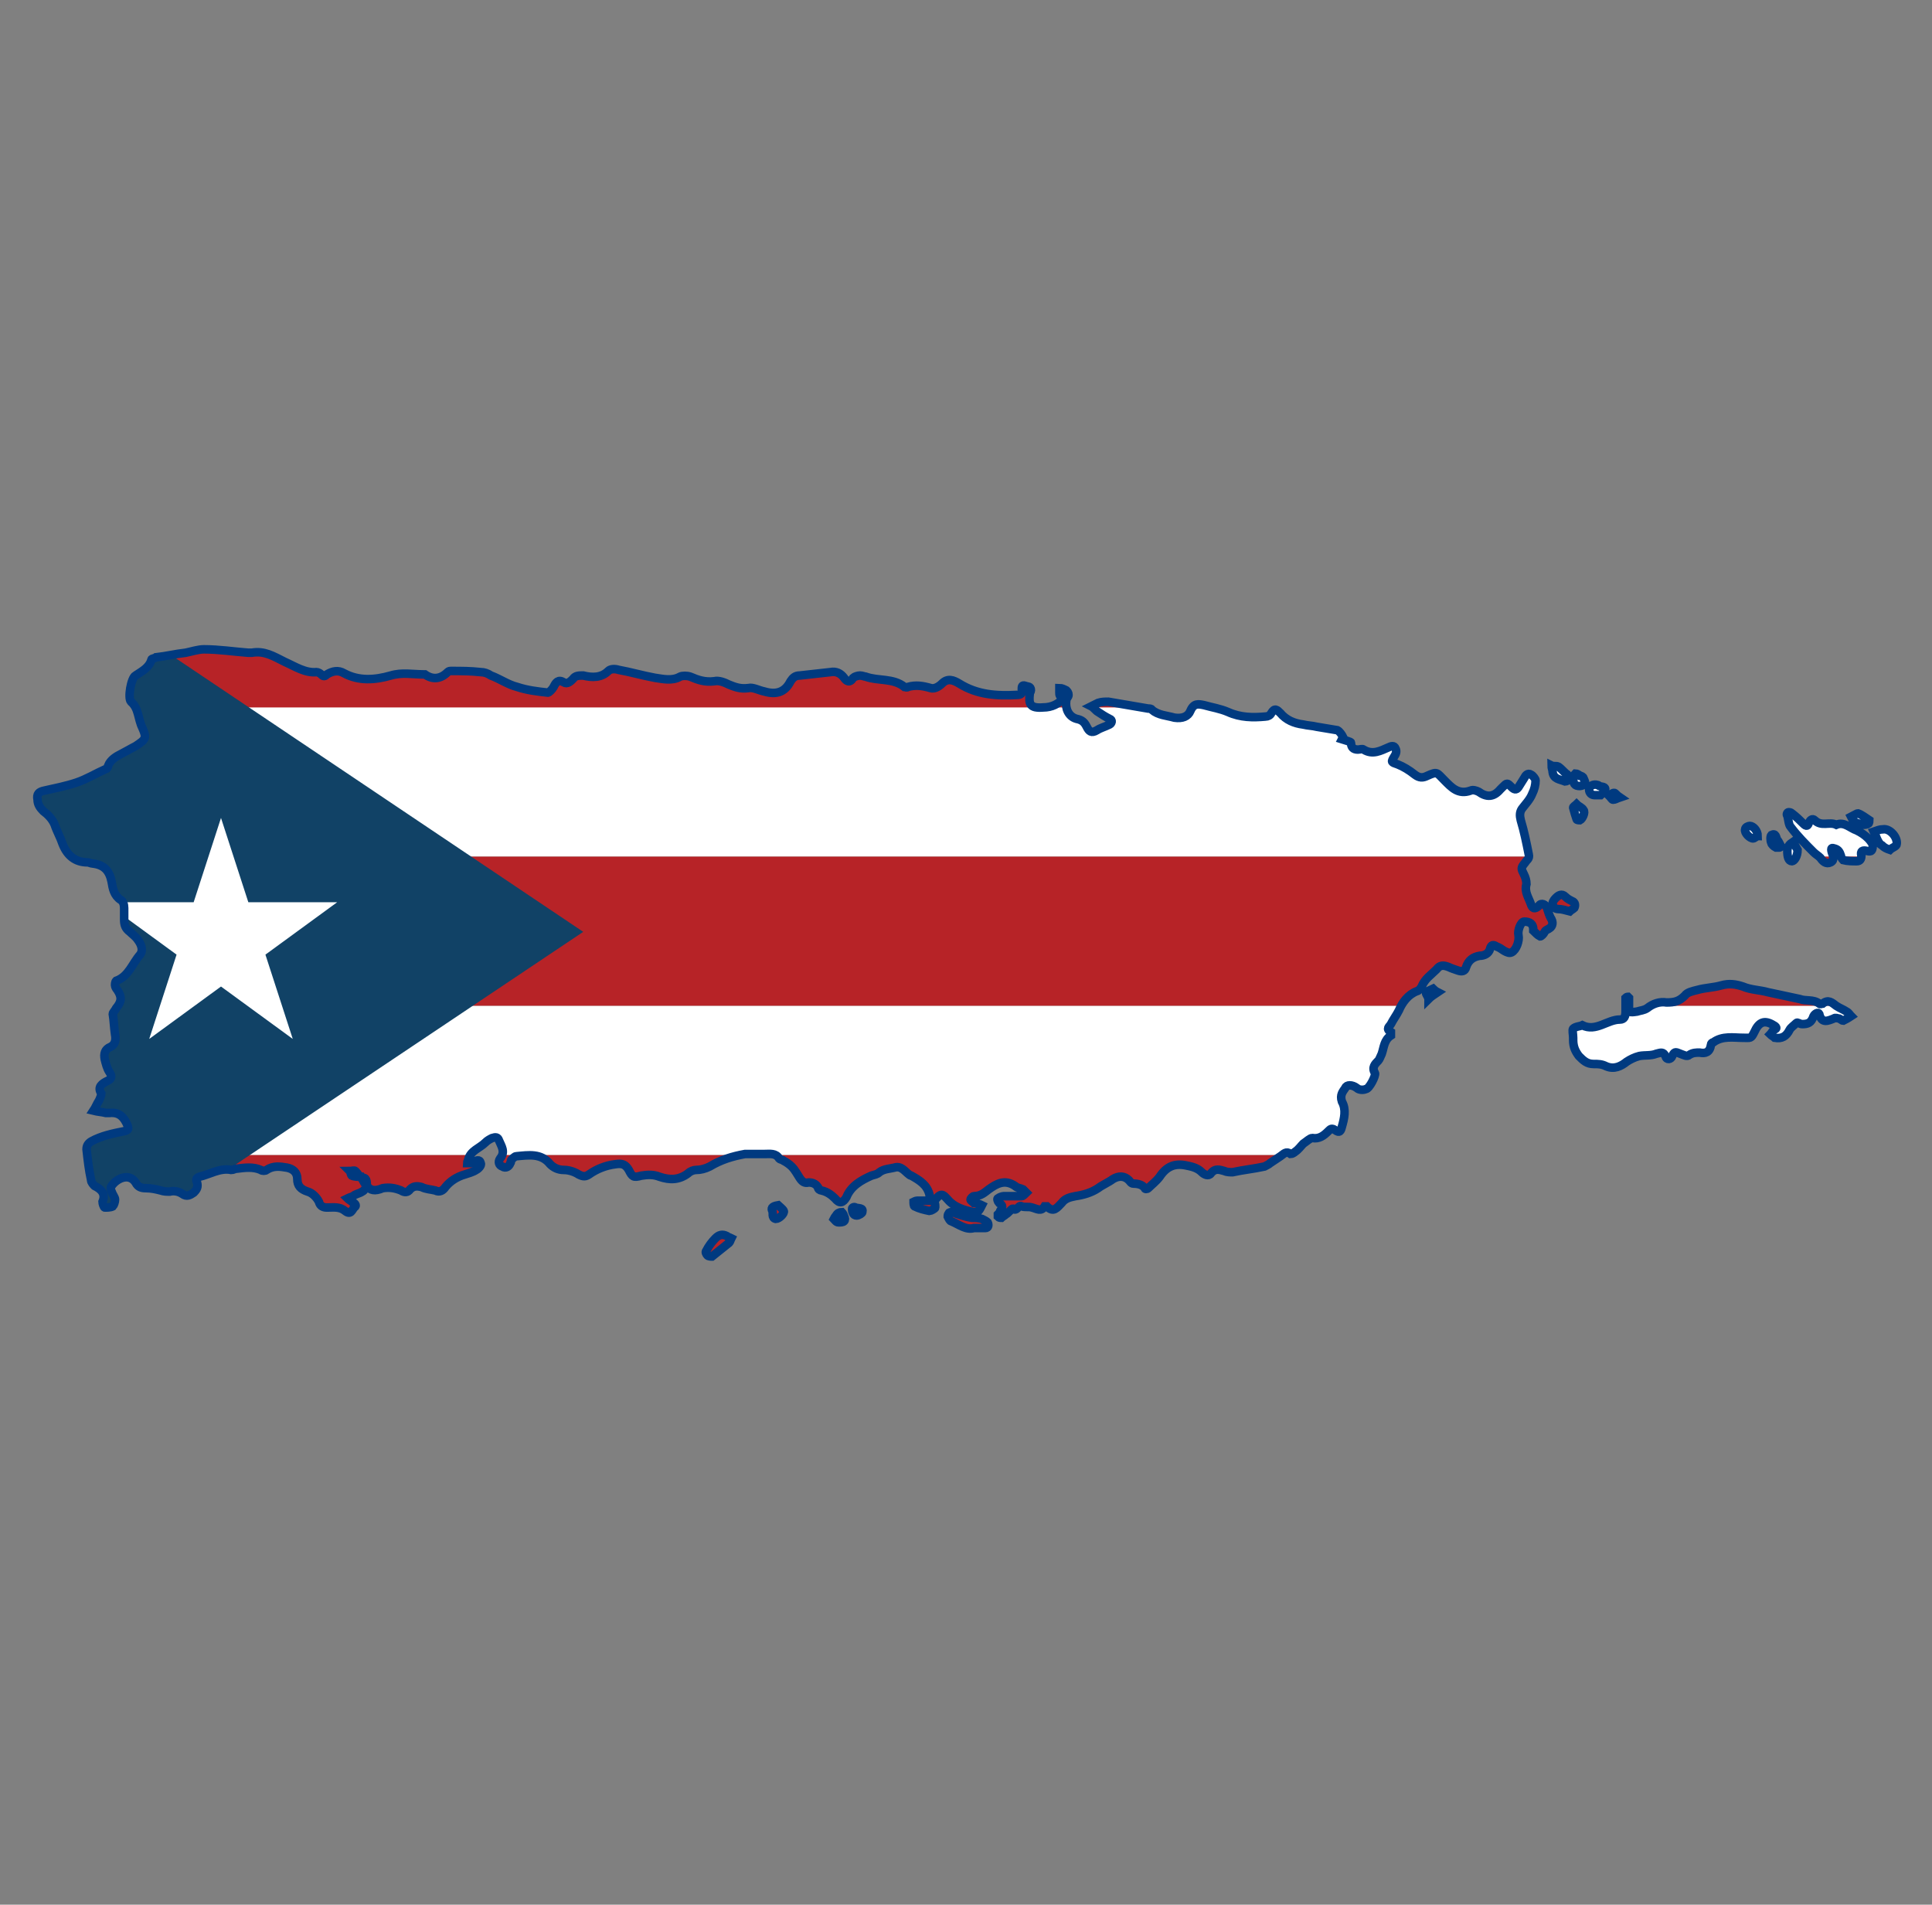 <?xml version="1.0" encoding="utf-8"?>
<!-- Generator: Adobe Illustrator 28.3.0, SVG Export Plug-In . SVG Version: 6.00 Build 0)  -->
<svg version="1.1" id="Layer_1" xmlns="http://www.w3.org/2000/svg" xmlns:xlink="http://www.w3.org/1999/xlink" x="0px" y="0px"
	 viewBox="0 0 169.6 167.2" style="enable-background:new 0 0 169.6 167.2;" xml:space="preserve">
<rect x="0" y="0" width="169.6" height="167.2" fill="#808080" stroke="none"/>
<style type="text/css">
	.st0{clip-path:url(#SVGID_00000006698355171708157440000011155304591569043387_);}
	.st1{fill:#B72327;}
	.st2{fill:#FFFFFF;}
	.st3{fill:#114266;}
</style>
<g>
	<defs>
		<path id="SVGID_1_" d="M32.2,104.1c-0.1,0.2-0.2,0.4-0.4,0.5c-0.3,0.2-0.6,0.2-0.8,0.4c-0.2,0.1-0.3,0.1-0.5,0.2
			c0.1,0.1,0.3,0.2,0.4,0.3c0.2,0.1,0.5,0.3,0.2,0.5c-0.2,0.2-0.3,0.7-0.8,0.3c-0.5-0.4-1-0.3-1.6-0.3c-0.3,0-0.6-0.1-0.7-0.5
			c-0.2-0.4-0.6-0.8-1-0.9c-0.6-0.2-0.9-0.5-0.9-1.1c0-0.6-0.4-0.9-0.9-1c-0.6-0.1-1.2-0.2-1.8,0.2c-0.1,0.1-0.4,0.1-0.5,0
			c-0.7-0.3-1.4-0.2-2.2-0.1c-0.1,0-0.2,0.1-0.4,0.1c-1-0.2-1.9,0.4-2.8,0.6c-0.3,0.1-0.3,0.3-0.2,0.5c0.1,0.4,0,0.6-0.3,0.9
			c-0.3,0.2-0.6,0.4-1,0.1c-0.3-0.2-0.7-0.3-1.1-0.2c-0.3,0-0.5,0-0.8-0.1c-0.4-0.1-0.8-0.2-1.3-0.2c-0.4,0-0.7-0.1-0.9-0.5
			c-0.6-0.9-1.7-0.3-2.1,0.3c-0.1,0.1-0.1,0.3,0,0.5c0.1,0.3,0.3,0.5,0.3,0.7c0,0.2-0.1,0.5-0.2,0.6c-0.2,0.1-0.5,0.1-0.7,0.1
			c-0.1,0-0.2-0.4-0.2-0.5c0.3-0.7-0.1-1.1-0.7-1.4c-0.1-0.1-0.3-0.3-0.3-0.5c-0.2-0.9-0.3-1.8-0.4-2.7c0-0.3,0.1-0.5,0.4-0.7
			c0.9-0.5,1.9-0.7,2.9-0.9c0.4-0.1,0.4-0.2,0.3-0.5c-0.3-0.7-0.7-1.2-1.6-1.1c-0.1,0-0.2,0-0.3,0c-0.4-0.1-0.7-0.1-1.1-0.2
			c0.2-0.3,0.3-0.6,0.5-0.9c0.1-0.2,0.2-0.5,0.2-0.6c-0.4-0.6,0.1-0.9,0.5-1.1c0.5-0.2,0.4-0.5,0.2-0.8c-0.2-0.3-0.3-0.7-0.4-1.1
			c-0.1-0.5,0-0.9,0.5-1.1c0.4-0.2,0.5-0.6,0.4-1.1C10,90.1,10,89.6,9.9,89c0-0.1,0.2-0.3,0.3-0.5c0.5-0.6,0.5-1,0.1-1.6
			c-0.1-0.1-0.2-0.3-0.2-0.4c0-0.1,0-0.3,0.1-0.4c1.1-0.4,1.4-1.5,2.1-2.3c0.3-0.4,0.1-0.9-0.2-1.3c-0.2-0.3-0.5-0.5-0.7-0.7
			c-0.4-0.3-0.5-0.6-0.5-1.1c0-0.3,0-0.7,0-1c0-0.3-0.1-0.6-0.3-0.7c-0.6-0.4-0.7-1-0.8-1.6c-0.2-1-0.7-1.5-1.7-1.6
			c-0.1,0-0.3-0.1-0.4-0.1c-1.1,0-1.8-0.6-2.2-1.6c-0.2-0.6-0.5-1.1-0.7-1.7c-0.2-0.5-0.6-0.9-1-1.2c-0.3-0.3-0.5-0.6-0.5-1
			c-0.1-0.5,0.1-0.7,0.6-0.8c0.9-0.2,1.9-0.4,2.8-0.7c0.9-0.3,1.7-0.8,2.6-1.2c0.1,0,0.2-0.2,0.2-0.3c0.2-0.5,0.7-0.8,1.1-1
			c0.4-0.2,0.9-0.5,1.3-0.7c0.9-0.6,1-0.7,0.6-1.6c-0.4-0.8-0.3-1.7-1-2.3c-0.3-0.3,0-2.1,0.4-2.3c0.6-0.4,1.2-0.7,1.4-1.4
			c0-0.1,0.3-0.1,0.4-0.2c0.9-0.1,1.7-0.3,2.6-0.4c0.5-0.1,1.1-0.3,1.6-0.3c1.3,0,2.6,0.2,3.9,0.3c0.1,0,0.2,0,0.3,0
			c1.1-0.2,1.9,0.3,2.9,0.8c0.9,0.4,1.8,1,2.8,0.9c0.1,0,0.3,0.1,0.4,0.2c0.2,0.2,0.3,0.2,0.5,0c0.5-0.3,1-0.4,1.5-0.1
			c1.3,0.7,2.7,0.6,4.1,0.2c1-0.3,1.9-0.1,2.9-0.1c0,0,0.1,0,0.1,0c0.7,0.5,1.4,0.4,2-0.2c0.1-0.1,0.2-0.1,0.3-0.1
			c0.9,0,1.7,0,2.6,0.1c0.3,0,0.6,0.1,0.9,0.3c0.8,0.3,1.5,0.8,2.3,1c0.9,0.3,1.8,0.4,2.7,0.5c0.1,0,0.4-0.3,0.5-0.5
			c0.2-0.4,0.4-0.7,0.9-0.4c0.3,0.2,0.6-0.1,0.8-0.3c0.2-0.3,0.5-0.3,0.9-0.3c0.8,0.2,1.6,0.2,2.2-0.4c0.2-0.2,0.6-0.2,0.9-0.1
			c1.1,0.2,2.1,0.5,3.2,0.7c0.7,0.1,1.5,0.3,2.2-0.1c0.2-0.1,0.6-0.1,0.9,0c0.7,0.3,1.3,0.5,2.1,0.4c0.4-0.1,0.9,0.1,1.3,0.3
			c0.5,0.2,1,0.4,1.7,0.3c0.4-0.1,0.9,0.2,1.4,0.3c1,0.3,1.8,0.1,2.3-0.9c0.2-0.3,0.4-0.5,0.8-0.5c0.9-0.1,1.8-0.2,2.7-0.3
			c0.5-0.1,0.9,0.1,1.2,0.5c0.2,0.3,0.5,0.5,0.8,0c0.1-0.1,0.4-0.2,0.6-0.2c0.2,0,0.4,0.1,0.5,0.1c1.1,0.4,2.4,0.1,3.4,0.9
			c0.1,0,0.2,0.1,0.3,0c0.7-0.2,1.3-0.1,2,0.1c0.3,0.1,0.7-0.1,1-0.4c0.5-0.5,1-0.3,1.5,0c1.6,1,3.3,1.1,5.1,1
			c0.3,0,0.5-0.1,0.4-0.5c0-0.2,0-0.4,0.3-0.3c0.2,0.1,0.5,0,0.5,0.4c0,0.1-0.1,0.2-0.1,0.3c-0.1,0.9,0,1.3,1.2,1.2
			c0.7,0,1.4-0.3,1.8-0.9C93,61.2,93,61,93,60.8c0-0.1,0-0.3,0-0.4c0.2,0,0.4,0.1,0.6,0.2c0.1,0.1,0.2,0.2,0.2,0.4
			c0,0.2-0.2,0.3-0.2,0.5c-0.1,0.7,0.2,1.4,0.9,1.6c0.5,0.1,0.7,0.3,0.9,0.7c0.2,0.4,0.4,0.6,0.9,0.3c0.3-0.2,0.7-0.3,1.1-0.5
			c0.2-0.1,0.3-0.4,0-0.5c-0.4-0.2-0.7-0.4-1-0.6c-0.2-0.1-0.4-0.4-0.6-0.5c0.2-0.1,0.4-0.2,0.6-0.3c0.3-0.1,0.6-0.1,0.9-0.1
			c1.2,0.2,2.3,0.4,3.5,0.6c0.1,0,0.3,0,0.3,0.1c0.6,0.5,1.3,0.5,2,0.7c0.7,0.1,1.2-0.1,1.4-0.6c0.3-0.7,0.7-0.6,1.2-0.5
			c0.7,0.2,1.4,0.3,2.1,0.6c1.1,0.5,2.2,0.5,3.3,0.4c0.2,0,0.4-0.1,0.5-0.3c0.3-0.5,0.5-0.3,0.8,0c0.5,0.6,1.2,0.9,2,1
			c0.4,0.1,0.8,0.1,1.2,0.2c0.6,0.1,1.2,0.2,1.8,0.3c0.2,0.1,0.4,0.4,0.5,0.6c0,0-0.1,0.2-0.1,0.2c0.3,0.1,0.8,0.2,0.8,0.3
			c0,0.4,0.2,0.6,0.6,0.6c0.2,0,0.4-0.1,0.5,0c0.8,0.5,1.5,0.1,2.2-0.2c0.2-0.1,0.5-0.2,0.6,0.1c0.1,0.2,0.1,0.4-0.1,0.7
			c-0.3,0.5-0.3,0.5,0.3,0.7c0.5,0.2,1,0.5,1.5,0.9c0.4,0.3,0.7,0.3,1.1,0.1c0.9-0.4,0.8-0.3,1.5,0.4c0.6,0.6,1.2,1.3,2.3,0.9
			c0.2-0.1,0.5,0,0.7,0.1c0.7,0.5,1.3,0.5,1.9-0.2c0.1-0.1,0.1-0.1,0.2-0.2c0.4-0.4,0.4-0.4,0.8,0c0.2,0.2,0.4,0.3,0.6,0
			c0.2-0.3,0.3-0.5,0.5-0.8c0.1-0.2,0.3-0.5,0.6-0.3c0.2,0.1,0.4,0.4,0.4,0.5c0,0.4-0.1,0.8-0.3,1.2c-0.2,0.5-0.6,0.9-0.9,1.3
			c-0.2,0.3-0.2,0.6-0.1,1c0.3,1,0.5,2,0.7,3c0.1,0.4-0.2,0.5-0.3,0.7c-0.4,0.5-0.4,0.5-0.1,1.1c0.1,0.2,0.2,0.5,0.2,0.8
			c-0.2,0.7,0.2,1.2,0.4,1.8c0.1,0.3,0.3,0.5,0.7,0.1c0.2-0.3,0.6-0.1,0.7,0.2c0.1,0.3,0.2,0.7,0.4,1c0.2,0.4,0,0.7-0.2,0.8
			c-0.1,0.1-0.3,0.1-0.4,0.3c-0.1,0.2-0.3,0.4-0.4,0.4c-0.2-0.1-0.4-0.3-0.6-0.5c0,0,0-0.1,0-0.1c0-0.5-0.3-0.7-0.8-0.7
			c-0.3,0-0.6,0.8-0.5,1.2c0.1,0.5-0.2,1.3-0.6,1.5c-0.2,0.1-0.4,0-0.6-0.1c-0.2-0.1-0.4-0.3-0.7-0.4c-0.3-0.2-0.5-0.2-0.6,0.2
			c-0.1,0.4-0.5,0.6-0.9,0.6c-0.6,0.1-1,0.4-1.2,1c-0.1,0.4-0.4,0.4-0.7,0.3c-0.3-0.1-0.6-0.2-0.8-0.3c-0.5-0.2-0.8-0.2-1.1,0.2
			c-0.5,0.5-1,0.8-1.3,1.5c-0.1,0.2-0.3,0.4-0.4,0.4c-0.8,0.3-1.3,1-1.6,1.7c-0.2,0.4-0.5,0.8-0.7,1.2c-0.1,0.2-0.5,0.4,0,0.7
			c0,0,0,0.3,0,0.3c-0.6,0.4-0.6,1-0.8,1.6c-0.1,0.2-0.2,0.5-0.3,0.6c-0.3,0.3-0.6,0.6-0.3,1.1c0.1,0.2-0.5,1.4-0.8,1.4
			c-0.2,0.1-0.6,0.1-0.8-0.1c-0.4-0.3-0.9-0.3-1,0c-0.2,0.3-0.5,0.6-0.3,1.2c0.4,0.7,0.2,1.5,0,2.2c-0.1,0.4-0.2,0.6-0.6,0.3
			c-0.3-0.2-0.4-0.1-0.6,0.1c-0.4,0.4-0.8,0.7-1.4,0.6c-0.2,0-0.5,0.3-0.8,0.5c-0.2,0.2-0.4,0.5-0.7,0.7c-0.1,0.1-0.3,0.2-0.4,0.2
			c-0.4-0.3-0.6,0-0.9,0.2c-0.3,0.2-0.6,0.4-0.9,0.6c-0.1,0.1-0.3,0.2-0.5,0.3c-0.9,0.2-1.9,0.3-2.8,0.5c-0.2,0-0.5,0-0.7-0.1
			c-0.4-0.1-0.8-0.3-1.2,0.2c-0.2,0.3-0.6,0.1-0.8-0.1c-0.4-0.4-0.9-0.5-1.4-0.6c-1-0.2-1.7,0.1-2.3,1c-0.3,0.4-0.7,0.7-1,1
			c-0.1,0.1-0.3,0.1-0.3,0c-0.2-0.3-0.6-0.4-1-0.4c-0.2,0-0.3-0.2-0.4-0.3c-0.4-0.4-0.9-0.4-1.4-0.1c-0.4,0.3-0.9,0.5-1.3,0.8
			c-0.6,0.4-1.3,0.6-2,0.7c-0.5,0.1-0.9,0.2-1.2,0.6c-0.4,0.4-0.7,0.9-1.3,0.3c0,0-0.2,0-0.2,0c-0.3,0.5-0.7,0.2-1.1,0.1
			c-0.3-0.1-0.6,0-0.9-0.1c-0.3-0.2-0.4,0.5-0.8,0.2c-0.1,0-0.4,0.4-0.6,0.5c-0.1,0.1-0.3,0.2-0.4,0.3c-0.1,0-0.2,0-0.3-0.1
			c0,0,0-0.2,0-0.2c0.1-0.1,0.2-0.2,0.2-0.3c0.2-0.3,0.3-0.5-0.1-0.7c-0.1-0.1-0.2-0.4-0.1-0.4c0.1-0.1,0.4-0.2,0.5-0.2
			c0.5,0,1.1,0,1.6,0c0.1,0,0.3-0.2,0.4-0.3c-0.1-0.1-0.2-0.2-0.3-0.3c-0.2-0.1-0.5-0.1-0.7-0.3c-0.9-0.6-1.6-0.2-2.3,0.3
			c-0.4,0.3-0.7,0.6-1.3,0.6c-0.1,0-0.3,0.2-0.3,0.3c0,0.1,0.2,0.2,0.3,0.3c0,0,0.1,0,0.2,0c0.2,0.1,0.3,0.1,0.5,0.2
			c-0.1,0.2-0.2,0.4-0.3,0.5c-0.1,0.1-0.4,0.1-0.5,0.1c-0.8-0.2-1.6-0.4-2.2-1.1c-0.3-0.3-0.5-0.7-1-0.1c-0.1,0.2-0.6,0-0.6-0.3
			c-0.2-0.9-0.9-1.3-1.6-1.7c-0.1,0-0.2-0.1-0.2-0.1c-0.4-0.3-0.7-0.8-1.3-0.6c-0.4,0.1-0.9,0.1-1.3,0.4c-0.2,0.2-0.4,0.2-0.7,0.3
			c-0.9,0.4-1.8,0.9-2.2,1.9c-0.3,0.5-0.6,0.6-1,0.1c-0.3-0.3-0.7-0.6-1.2-0.7c-0.1,0-0.3-0.1-0.3-0.3c-0.2-0.3-0.5-0.4-0.8-0.4
			c-0.4,0.1-0.6-0.1-0.8-0.4c-0.2-0.3-0.4-0.7-0.7-1c-0.2-0.2-0.5-0.4-0.7-0.5c-0.1-0.1-0.3-0.1-0.4-0.2c-0.3-0.5-0.8-0.4-1.3-0.4
			c-0.4,0-0.7,0-1.1,0c-0.2,0-0.4,0-0.6,0c-1.1,0.2-2.1,0.5-3.1,1.1c-0.4,0.2-0.8,0.3-1.2,0.3c-0.2,0-0.5,0.1-0.7,0.3
			c-0.8,0.6-1.6,0.6-2.5,0.3c-0.5-0.2-1-0.2-1.6-0.1c-0.7,0.2-0.8,0.1-1.1-0.5c-0.3-0.5-0.6-0.6-1.2-0.5c-0.8,0.1-1.6,0.4-2.3,0.9
			c-0.3,0.2-0.5,0.2-0.9,0c-0.3-0.2-0.8-0.4-1.3-0.4c-0.5,0-0.9-0.2-1.2-0.5c-0.8-1-1.9-0.8-3-0.7c-0.1,0-0.3,0.2-0.4,0.3
			c-0.1,0.1,0,0.2-0.1,0.3c-0.1,0.3-0.4,0.5-0.7,0.3c-0.3-0.1-0.4-0.4-0.2-0.7c0.5-0.6,0.1-1.1-0.1-1.6c-0.1-0.3-0.3-0.3-0.6-0.2
			c-0.2,0.1-0.4,0.2-0.6,0.4c-0.5,0.5-1.3,0.7-1.5,1.5c0,0.1-0.1,0.2-0.1,0.3c0.1,0,0.2,0,0.3,0c0.1,0,0.1,0,0.2-0.1
			c0.3-0.1,0.6-0.3,0.7,0.1c0.1,0.2-0.2,0.5-0.4,0.6c-0.3,0.2-0.7,0.3-1,0.4c-0.7,0.2-1.3,0.6-1.7,1.1c-0.2,0.3-0.5,0.5-0.9,0.3
			c-0.4-0.1-0.8-0.1-1.2-0.3c-0.4-0.1-0.7-0.1-1,0.2c-0.2,0.3-0.5,0.3-0.8,0.1c-0.5-0.2-1-0.3-1.6-0.2
			C32.9,104.6,32.5,104.5,32.2,104.1c0-0.4,0-0.8-0.5-0.7c-0.2-0.2-0.3-0.4-0.5-0.6c-0.1-0.1-0.3,0-0.5,0c0.1,0.1,0.1,0.4,0.2,0.4
			c0.2,0.1,0.5,0.1,0.8,0.1C31.9,103.7,32,103.9,32.2,104.1z M138.1,90.3c-0.1,0.1,0,0.5,0,0.8c0,0.1,0,0.1,0,0.2
			c0,0.6,0.2,1,0.5,1.4c0.4,0.4,0.7,0.7,1.3,0.7c0.4,0,0.7,0,1.1,0.2c0.7,0.3,1.3,0,1.8-0.4c0.3-0.2,0.7-0.4,1.1-0.5
			c0.5-0.1,1,0,1.5-0.2c0.4-0.1,0.6-0.2,0.8,0.2c0.1,0.4,0.5,0.3,0.6,0c0.2-0.5,0.4-0.3,0.7-0.2c0.3,0.1,0.6,0.3,0.8,0.1
			c0.3-0.2,0.6-0.2,0.9-0.2c0.5,0.1,0.9,0,1-0.7c0-0.1,0.1-0.2,0.2-0.2c0.8-0.6,1.8-0.4,2.6-0.4c0.7,0,0.7,0.1,1-0.5
			c0.4-0.9,0.9-1.1,1.7-0.6c0.2,0.1,0.4,0.3,0,0.4c-0.1,0.1-0.2,0.3-0.3,0.4c0.1,0.1,0.3,0.2,0.4,0.3c0.6,0.1,1-0.1,1.3-0.7
			c0.1-0.2,0.4-0.4,0.6-0.6c0.1-0.1,0.3,0.1,0.5,0.1c0.5,0,0.8-0.1,1-0.7c0.1-0.2,0.4-0.4,0.5-0.2c0.2,0.9,0.8,0.6,1.3,0.4
			c0.1-0.1,0.3,0,0.4,0c0.1,0,0.3,0.2,0.4,0.2c0.2-0.1,0.4-0.2,0.7-0.4c-0.1-0.1-0.2-0.3-0.4-0.4c-0.3-0.2-0.6-0.3-0.9-0.5
			c-0.4-0.3-0.7-0.6-1.2-0.2c-0.1,0-0.2,0.1-0.3,0c-0.5-0.4-1.2-0.2-1.7-0.4c-0.9-0.2-1.9-0.4-2.8-0.6c-0.7-0.2-1.5-0.2-2.2-0.5
			c-0.6-0.2-1.2-0.3-1.9-0.1c-0.7,0.2-1.4,0.2-2.1,0.4c-0.4,0.1-0.9,0.2-1.1,0.5c-0.5,0.5-0.9,0.6-1.6,0.6c-0.6-0.1-1.2,0.1-1.7,0.5
			c-0.3,0.2-0.6,0.2-0.9,0.3c-0.7,0.1-0.7,0.1-0.7-0.5c0-0.2,0-0.5,0-0.7c0,0-0.1-0.1-0.1-0.1c-0.1,0-0.2,0.1-0.2,0.1
			c0,0.4,0,0.8,0,1.2c0,0.4-0.1,0.7-0.5,0.7c-1.1,0-2.1,1.1-3.3,0.5C138.7,90.1,138.3,90.1,138.1,90.3z M164,73.6
			c-0.3-0.3-0.6-0.5-1-0.7c-0.6-0.2-1.1-0.8-1.8-0.5c-0.6-0.3-1.3,0.2-1.9-0.4c-0.2-0.2-0.4,0-0.5,0.2c-0.1,0.3-0.2,0.4-0.5,0.1
			c-0.3-0.3-0.6-0.6-1-0.9c-0.1-0.1-0.2-0.1-0.3-0.1c-0.1,0-0.2,0.2-0.1,0.3c0.1,0.3,0.1,0.8,0.3,1c0.6,0.8,1.3,1.5,2,2.2
			c0.2,0.2,0.4,0.3,0.6,0.5c0.2,0.3,0.5,0.6,0.9,0.4c0.4-0.2,0.2-0.6,0.1-0.9c-0.1-0.4,0-0.4,0.3-0.3c0.3,0.1,0.4,0.3,0.5,0.6
			c0,0.1,0.1,0.3,0.2,0.4c0.4,0.1,0.8,0.1,1.2,0.1c0.3,0,0.4-0.2,0.4-0.5c-0.1-0.4,0.1-0.5,0.5-0.4c0.4,0.1,0.5,0,0.5-0.6
			C164.3,74,164.2,73.8,164,73.6z M86.5,107.8c0.3,0,0.3-0.3,0.2-0.5c-0.1-0.1-0.3-0.2-0.5-0.3c-0.3-0.1-0.6-0.1-0.9-0.1
			c-0.6-0.1-1.2-0.3-1.7-0.5c-0.1,0-0.3,0-0.3,0.1c-0.1,0.1-0.1,0.2-0.1,0.3c0.1,0.2,0.2,0.4,0.3,0.4c0.7,0.3,1.3,0.8,2,0.6
			C85.9,107.8,86.2,107.8,86.5,107.8z M166.5,74.1c0.1-0.6-0.6-1.4-1.2-1.3c-0.3,0-0.5,0.1-0.8,0.2c0.1,0.2,0.2,0.5,0.3,0.7
			c0.1,0.2,0.2,0.4,0.4,0.5c0.2,0.2,0.4,0.3,0.7,0.4C166.1,74.4,166.5,74.3,166.5,74.1z M63.8,108.5c-0.4-0.2-0.7-0.1-1,0.2
			c-0.3,0.3-0.6,0.7-0.8,1.1c-0.1,0.1,0,0.3,0.1,0.4c0.1,0.1,0.3,0.1,0.4,0.1c0.5-0.4,1-0.8,1.5-1.2c0.1-0.1,0.1-0.2,0.2-0.4
			C64,108.6,63.9,108.6,63.8,108.5z M138.2,79.7c0.1-0.2,0.1-0.5-0.2-0.6c-0.2-0.1-0.4-0.2-0.6-0.4c-0.3-0.3-0.6-0.1-0.8,0.1
			c-0.1,0.1-0.3,0.3-0.3,0.5c0,0.3,0.2,0.5,0.5,0.5c0.3,0,0.6,0.1,1,0.2C137.9,79.9,138.1,79.8,138.2,79.7z M81,105.4
			c-0.2,0-0.4,0-0.5,0c-0.1,0-0.3,0.1-0.3,0.1c0,0.1,0,0.4,0.1,0.4c0.4,0.2,0.8,0.3,1.3,0.4c0.1,0,0.5-0.2,0.5-0.3
			c0-0.3,0-0.6-0.4-0.6C81.4,105.4,81.2,105.4,81,105.4C81,105.4,81,105.4,81,105.4z M137.7,68.4c0.1-0.1,0-0.3-0.1-0.4
			c-0.3-0.2-0.5-0.5-0.8-0.7c-0.2-0.1-0.4,0-0.6-0.1c0,0.2,0.1,0.4,0.1,0.6c0.1,0.6,0.6,0.6,1.1,0.8
			C137.5,68.6,137.7,68.5,137.7,68.4z M164,72.3c0.1,0,0.1-0.3,0.1-0.3c-0.3-0.2-0.7-0.5-1-0.6c-0.1,0-0.4,0.2-0.6,0.3
			c0.1,0.2,0.2,0.4,0.4,0.5c0.2,0.1,0.4,0.1,0.6,0.2C163.7,72.4,163.9,72.4,164,72.3z M157.4,73.9c-0.3,0.2-0.5,0.4-0.5,0.8
			c0,0.5,0.1,0.9,0.4,0.9c0.2,0,0.5-0.4,0.5-1C157.7,74.4,157.5,74.1,157.4,73.9z M140.9,69.4c0.1-0.4-0.3-0.3-0.5-0.4
			c-0.1-0.1-0.2-0.1-0.2-0.1c-0.3-0.1-0.7,0.1-0.7,0.4c0,0.3,0.2,0.5,0.5,0.5c0.1,0,0.2,0,0.5,0C140.6,69.7,140.8,69.6,140.9,69.4z
			 M138.1,70.9c0.1,0.4,0.2,0.7,0.3,1c0,0.1,0.2,0.1,0.3,0.1c0.2-0.1,0.5-0.7,0.3-0.9c-0.1-0.2-0.4-0.3-0.6-0.5
			C138.3,70.7,138.1,70.8,138.1,70.9z M67.8,106.3c0.1,0.2-0.1,0.6,0.3,0.7c0.3,0,0.8-0.5,0.7-0.7c-0.1-0.2-0.4-0.4-0.5-0.5
			C67.7,105.9,67.7,106.1,67.8,106.3z M153.6,72.5c-0.1,0-0.4,0.1-0.4,0.3c-0.1,0.3,0.4,0.8,0.7,0.8c0.1,0,0.3-0.2,0.4-0.2
			C154.3,72.9,153.9,72.5,153.6,72.5z M138.7,69c0.1,0,0.4-0.1,0.4-0.2c0.1-0.1,0-0.3-0.1-0.5c0-0.1-0.2-0.2-0.3-0.2
			c-0.1-0.1-0.3-0.2-0.4-0.2c-0.1,0.1-0.2,0.3-0.2,0.3C138.1,68.8,138.2,69,138.7,69z M156,73.7c-0.1-0.2-0.1-0.6-0.5-0.4
			c-0.1,0.1-0.1,0.5,0,0.7c0,0.1,0.2,0.3,0.4,0.4c0.1,0,0.2,0,0.3,0c0.1,0,0.1-0.1,0.1-0.2C156.2,74,156.1,73.8,156,73.7z
			 M125.8,86.8c-0.2,0.1-0.5,0.2-0.6,0.3c-0.1,0.1,0.2,0.4,0.2,0.6c0.2-0.2,0.5-0.4,0.8-0.6C126,87,125.8,86.8,125.8,86.8z
			 M73.4,106.7c-0.1,0.1-0.2,0.3-0.2,0.3c0.1,0.1,0.2,0.3,0.4,0.3c0.2,0,0.4,0,0.5-0.1c0.1-0.1,0.1-0.3,0-0.4c0-0.1-0.1-0.3-0.2-0.4
			C73.7,106.4,73.5,106.5,73.4,106.7z M74.8,106.1c0,0.3,0.1,0.6,0.4,0.6c0.2,0,0.5-0.2,0.5-0.3c0.1-0.4-0.3-0.3-0.6-0.4
			C75,105.9,74.8,106,74.8,106.1z M141.7,69.6c-0.2,0-0.3,0.2-0.4,0.3c0.1,0.1,0.2,0.3,0.3,0.3c0.2,0,0.3-0.1,0.6-0.2
			C141.9,69.8,141.8,69.6,141.7,69.6z"/>
	</defs>
	<clipPath id="SVGID_00000082341338361823126780000014559771452804810377_">
		<use xlink:href="#SVGID_1_"  style="overflow:visible;"/>
	</clipPath>
	<g style="clip-path:url(#SVGID_00000082341338361823126780000014559771452804810377_);">
		<rect x="2.5" y="49.1" class="st1" width="164.5" height="13.1"/>
		<rect x="2.5" y="62.1" class="st2" width="164.5" height="13.1"/>
		<rect x="2.5" y="75.2" class="st1" width="164.5" height="13.1"/>
		<rect x="2.5" y="88.3" class="st2" width="164.5" height="13.1"/>
		<rect x="2.5" y="101.4" class="st1" width="164.5" height="13.1"/>
		<polygon class="st3" points="2.5,114.4 2.5,49.1 51.2,81.8 		"/>
		<polygon class="st2" points="19.4,71.8 21.8,79.2 29.6,79.2 23.3,83.8 25.7,91.2 19.4,86.6 13.1,91.2 15.5,83.8 9.2,79.2 17,79.2 
					"/>
	</g>
	<use xlink:href="#SVGID_1_"  style="overflow:visible;fill:none;stroke:#003A80;stroke-width:0.75;stroke-miterlimit:10;"/>
</g>
</svg>
